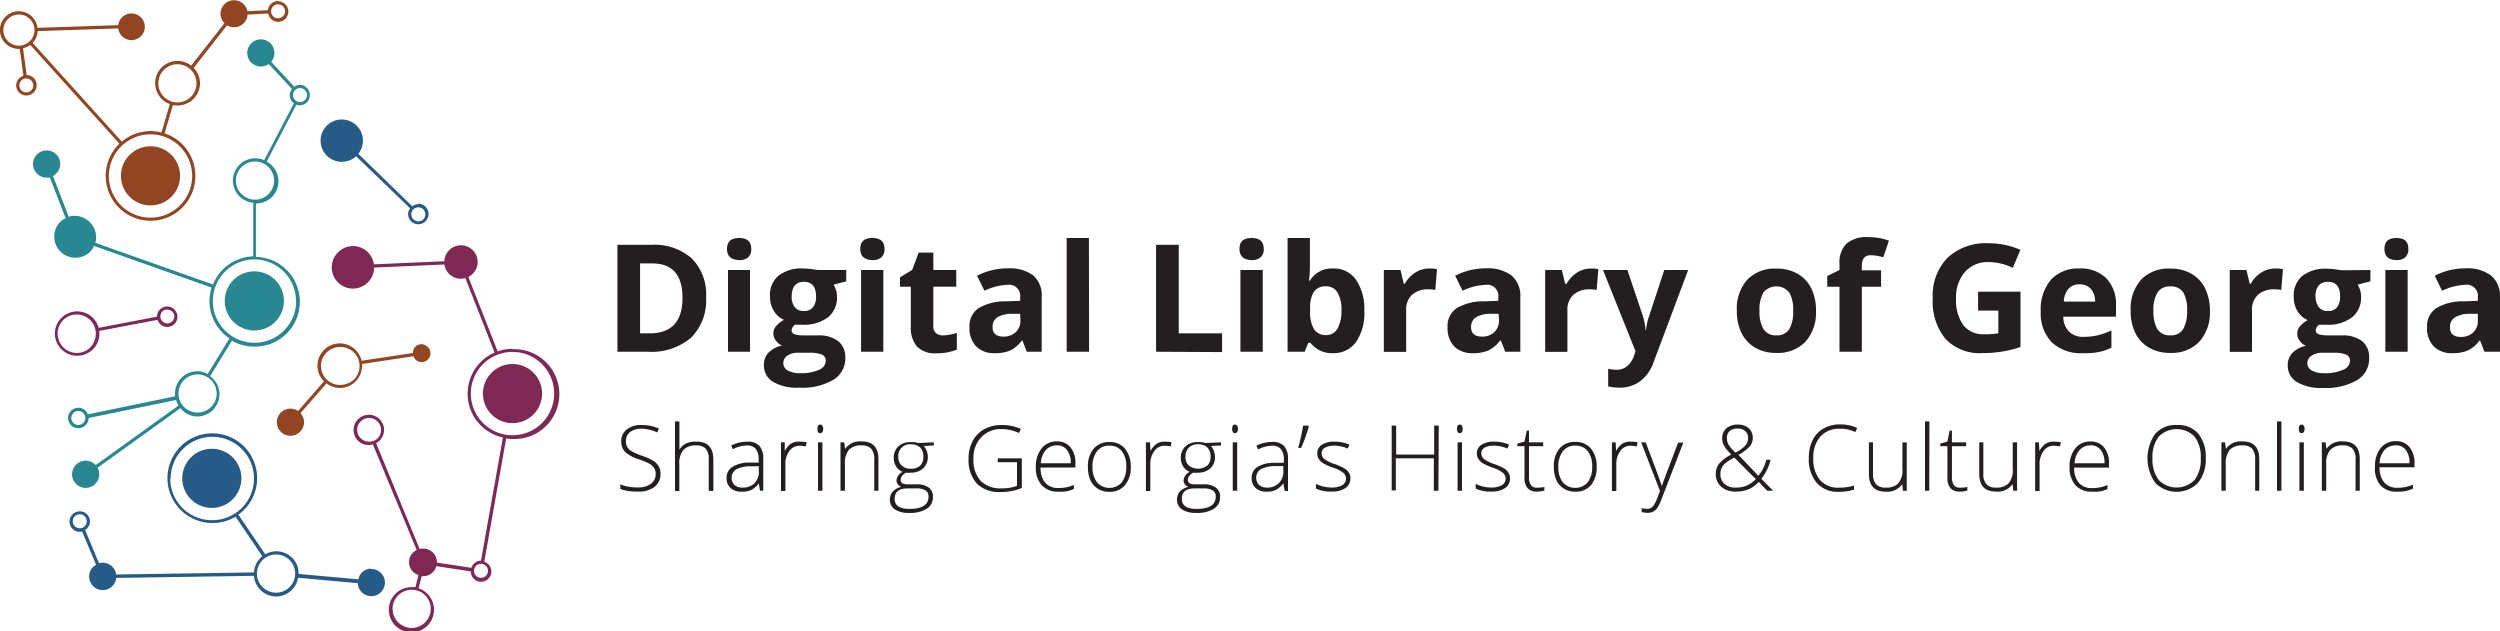 <svg xmlns="http://www.w3.org/2000/svg" width="300" height="75.74" viewBox="0 0 300 75.74"><defs><style>.cls-1{fill:#231f20;}.cls-2{fill:#7f2854;}.cls-3{fill:#924520;}.cls-4{fill:#265b88;}.cls-5{fill:#288891;}</style></defs><title>Asset 1</title><g id="Layer_2" data-name="Layer 2"><g id="Layer_1-2" data-name="Layer 1"><path class="cls-1" d="M79.26,56.87a1.9,1.9,0,0,1-.71,1.55,3,3,0,0,1-1.91.57,6,6,0,0,1-2.2-.31v-.55a5.51,5.51,0,0,0,2.15.36,2.46,2.46,0,0,0,1.53-.44,1.41,1.41,0,0,0,.56-1.16,1.28,1.28,0,0,0-.19-.73,1.59,1.59,0,0,0-.6-.53,7.58,7.58,0,0,0-1.24-.52A4.37,4.37,0,0,1,75,54.22a1.8,1.8,0,0,1-.45-1.28,1.74,1.74,0,0,1,.68-1.42A2.74,2.74,0,0,1,77,51a5.18,5.18,0,0,1,2.07.42l-.2.47A4.86,4.86,0,0,0,77,51.44a2.22,2.22,0,0,0-1.38.4,1.32,1.32,0,0,0-.51,1.09,1.36,1.36,0,0,0,.16.71,1.29,1.29,0,0,0,.51.5,7.12,7.12,0,0,0,1.23.54,6.3,6.3,0,0,1,1.37.61,1.94,1.94,0,0,1,.67.67A1.83,1.83,0,0,1,79.26,56.87Z"/><path class="cls-1" d="M85.05,58.89V55.12a1.83,1.83,0,0,0-.37-1.28,1.5,1.5,0,0,0-1.14-.39A2,2,0,0,0,82,54a2.5,2.5,0,0,0-.48,1.71v3.21H81V50.57h.53v2.65l0,.74h0a2,2,0,0,1,.82-.76A2.86,2.86,0,0,1,83.6,53c1.31,0,2,.7,2,2.12v3.8Z"/><path class="cls-1" d="M91.2,58.89,91.06,58h0a2.69,2.69,0,0,1-.9.79A2.47,2.47,0,0,1,89,59a1.86,1.86,0,0,1-1.33-.44,1.55,1.55,0,0,1-.48-1.21A1.51,1.51,0,0,1,87.93,56a3.82,3.82,0,0,1,2-.49l1.11,0v-.38a2,2,0,0,0-.34-1.25,1.31,1.31,0,0,0-1.09-.42,3.65,3.65,0,0,0-1.67.45l-.19-.46A4.36,4.36,0,0,1,89.69,53a1.91,1.91,0,0,1,1.43.49A2.21,2.21,0,0,1,91.59,55v3.87Zm-2.14-.38A2,2,0,0,0,90.53,58a2,2,0,0,0,.53-1.48v-.57l-1,0a3.71,3.71,0,0,0-1.74.39,1.22,1.22,0,0,0-.19,1.85A1.36,1.36,0,0,0,89.06,58.51Z"/><path class="cls-1" d="M96,53a4.64,4.64,0,0,1,.8.07l-.11.51a3.08,3.08,0,0,0-.75-.09,1.48,1.48,0,0,0-1.22.63,2.54,2.54,0,0,0-.47,1.59v3.21h-.53V53.08h.45l0,1.05h0a2.43,2.43,0,0,1,.76-.9A1.73,1.73,0,0,1,96,53Z"/><path class="cls-1" d="M98.09,51.46c0-.34.11-.51.34-.51a.31.31,0,0,1,.26.14.63.63,0,0,1,.09.37.67.67,0,0,1-.09.38.29.29,0,0,1-.26.14C98.2,52,98.09,51.81,98.09,51.46Zm.6,7.43h-.53V53.08h.53Z"/><path class="cls-1" d="M104.91,58.89V55.12a1.88,1.88,0,0,0-.37-1.28,1.52,1.52,0,0,0-1.15-.39,2,2,0,0,0-1.52.52,2.5,2.5,0,0,0-.48,1.71v3.21h-.53V53.08h.45l.1.79h0a2.19,2.19,0,0,1,2-.9c1.32,0,2,.7,2,2.12v3.8Z"/><path class="cls-1" d="M112.06,53.08v.37l-1.2.07a2.07,2.07,0,0,1,.48,1.32,1.8,1.8,0,0,1-.56,1.36,2.14,2.14,0,0,1-1.5.52,2.34,2.34,0,0,1-.55,0,1.37,1.37,0,0,0-.48.39.74.74,0,0,0-.17.48.46.46,0,0,0,.21.41,1.53,1.53,0,0,0,.71.12h1a2.32,2.32,0,0,1,1.45.39,1.31,1.31,0,0,1,.5,1.13,1.58,1.58,0,0,1-.74,1.41,3.77,3.77,0,0,1-2.13.5,2.91,2.91,0,0,1-1.69-.42,1.35,1.35,0,0,1-.6-1.17,1.41,1.41,0,0,1,.37-1,2,2,0,0,1,1-.54,1,1,0,0,1-.42-.31.75.75,0,0,1-.16-.48,1.23,1.23,0,0,1,.74-1,1.65,1.65,0,0,1-.79-.66,1.86,1.86,0,0,1-.28-1,1.84,1.84,0,0,1,.55-1.4,2.08,2.08,0,0,1,1.49-.52,2.65,2.65,0,0,1,.89.11Zm-4.7,6.79c0,.8.59,1.2,1.78,1.2,1.52,0,2.28-.49,2.28-1.46a.85.85,0,0,0-.35-.76,2.16,2.16,0,0,0-1.16-.24h-1C107.89,58.61,107.36,59,107.36,59.87Zm.44-5a1.33,1.33,0,0,0,.41,1,1.55,1.55,0,0,0,1.09.38,1.59,1.59,0,0,0,1.12-.37,1.42,1.42,0,0,0,.38-1.07,1.48,1.48,0,0,0-.39-1.12,1.62,1.62,0,0,0-1.12-.37,1.38,1.38,0,0,0-1.49,1.51Z"/><path class="cls-1" d="M119.74,55h2.88v3.56a6.51,6.51,0,0,1-2.55.48,3.75,3.75,0,0,1-2.84-1,4.18,4.18,0,0,1-1-3,4.38,4.38,0,0,1,.49-2.11,3.39,3.39,0,0,1,1.4-1.43,4.28,4.28,0,0,1,2.09-.5,5.45,5.45,0,0,1,2.29.47l-.22.49a5,5,0,0,0-2.1-.47,3.2,3.2,0,0,0-2.45,1,3.54,3.54,0,0,0-.91,2.57,3.69,3.69,0,0,0,.86,2.65,3.34,3.34,0,0,0,2.53.89,4.94,4.94,0,0,0,1.83-.3V55.46h-2.32Z"/><path class="cls-1" d="M127,59a2.55,2.55,0,0,1-2-.78,3.14,3.14,0,0,1-.7-2.18A3.39,3.39,0,0,1,125,53.8a2.25,2.25,0,0,1,1.84-.83,2,2,0,0,1,1.62.71,3,3,0,0,1,.59,2v.42h-4.18a2.74,2.74,0,0,0,.56,1.83,2,2,0,0,0,1.57.63,4.51,4.51,0,0,0,.87-.07,4.35,4.35,0,0,0,1-.3v.48a3.73,3.73,0,0,1-.9.29A4.44,4.44,0,0,1,127,59Zm-.16-5.55a1.71,1.71,0,0,0-1.34.55,2.62,2.62,0,0,0-.6,1.59h3.59a2.44,2.44,0,0,0-.44-1.57A1.43,1.43,0,0,0,126.85,53.44Z"/><path class="cls-1" d="M135.69,56a3.28,3.28,0,0,1-.69,2.22,2.35,2.35,0,0,1-1.9.8,2.44,2.44,0,0,1-1.35-.37,2.31,2.31,0,0,1-.89-1,3.84,3.84,0,0,1-.31-1.6,3.27,3.27,0,0,1,.69-2.21,2.37,2.37,0,0,1,1.89-.79,2.32,2.32,0,0,1,1.88.8A3.33,3.33,0,0,1,135.69,56Zm-4.59,0a3,3,0,0,0,.53,1.87,2,2,0,0,0,3,0,3,3,0,0,0,.52-1.87,2.86,2.86,0,0,0-.53-1.86,1.8,1.8,0,0,0-1.49-.66,1.77,1.77,0,0,0-1.48.66A2.92,2.92,0,0,0,131.1,56Z"/><path class="cls-1" d="M139.8,53a4.45,4.45,0,0,1,.79.07l-.1.51a3.08,3.08,0,0,0-.75-.09,1.46,1.46,0,0,0-1.22.63,2.55,2.55,0,0,0-.48,1.59v3.21h-.53V53.08H138l.06,1.05h0a2.44,2.44,0,0,1,.77-.9A1.73,1.73,0,0,1,139.8,53Z"/><path class="cls-1" d="M146.52,53.08v.37l-1.2.07a2.07,2.07,0,0,1,.48,1.32,1.8,1.8,0,0,1-.56,1.36,2.14,2.14,0,0,1-1.5.52,2.39,2.39,0,0,1-.55,0,1.37,1.37,0,0,0-.48.39.8.8,0,0,0-.17.48.46.46,0,0,0,.21.41,1.53,1.53,0,0,0,.71.12h1a2.29,2.29,0,0,1,1.44.39,1.32,1.32,0,0,1,.51,1.13,1.59,1.59,0,0,1-.75,1.41,3.73,3.73,0,0,1-2.12.5,3,3,0,0,1-1.7-.42,1.35,1.35,0,0,1-.6-1.17,1.41,1.41,0,0,1,.37-1,2,2,0,0,1,1-.54,1,1,0,0,1-.42-.31.75.75,0,0,1-.16-.48,1.23,1.23,0,0,1,.74-1,1.7,1.7,0,0,1-.79-.66,1.86,1.86,0,0,1-.28-1,1.84,1.84,0,0,1,.55-1.4,2.09,2.09,0,0,1,1.5-.52,2.58,2.58,0,0,1,.88.11Zm-4.7,6.79c0,.8.59,1.2,1.78,1.2,1.52,0,2.29-.49,2.29-1.46a.83.83,0,0,0-.36-.76,2.16,2.16,0,0,0-1.16-.24h-1C142.35,58.61,141.82,59,141.82,59.87Zm.44-5a1.33,1.33,0,0,0,.41,1,1.82,1.82,0,0,0,2.21,0,1.42,1.42,0,0,0,.39-1.07,1.48,1.48,0,0,0-.4-1.12,1.62,1.62,0,0,0-1.12-.37,1.51,1.51,0,0,0-1.09.4A1.54,1.54,0,0,0,142.26,54.89Z"/><path class="cls-1" d="M147.86,51.46q0-.51.33-.51a.3.3,0,0,1,.26.14.56.56,0,0,1,.1.37.59.59,0,0,1-.1.38.28.28,0,0,1-.26.14C148,52,147.86,51.81,147.86,51.46Zm.6,7.43h-.53V53.08h.53Z"/><path class="cls-1" d="M154.15,58.89,154,58H154a2.69,2.69,0,0,1-.9.79A2.44,2.44,0,0,1,152,59a1.86,1.86,0,0,1-1.33-.44,1.54,1.54,0,0,1-.47-1.21,1.5,1.5,0,0,1,.7-1.32,3.85,3.85,0,0,1,2.05-.49l1.11,0v-.38a1.94,1.94,0,0,0-.34-1.25,1.29,1.29,0,0,0-1.08-.42,3.58,3.58,0,0,0-1.67.45l-.2-.46a4.43,4.43,0,0,1,1.89-.45,1.89,1.89,0,0,1,1.43.49,2.21,2.21,0,0,1,.47,1.55v3.87ZM152,58.51a2,2,0,0,0,1.47-.53A2,2,0,0,0,154,56.5v-.57l-1,0a3.78,3.78,0,0,0-1.74.39,1.24,1.24,0,0,0-.19,1.85A1.36,1.36,0,0,0,152,58.51Z"/><path class="cls-1" d="M157,51.07l.06.11a18.71,18.71,0,0,1-.93,2.57h-.35c.11-.34.21-.77.33-1.29s.2-1,.26-1.39Z"/><path class="cls-1" d="M162.05,57.37a1.38,1.38,0,0,1-.6,1.2,2.85,2.85,0,0,1-1.68.42,4,4,0,0,1-1.85-.36v-.57a4.13,4.13,0,0,0,1.85.44,2.58,2.58,0,0,0,1.31-.28.9.9,0,0,0,.44-.77.93.93,0,0,0-.35-.73,3.91,3.91,0,0,0-1.17-.59,6.6,6.6,0,0,1-1.22-.54,1.65,1.65,0,0,1-.53-.52,1.27,1.27,0,0,1-.18-.69,1.18,1.18,0,0,1,.54-1,2.63,2.63,0,0,1,1.53-.38,4.5,4.5,0,0,1,1.79.35l-.2.48a4.09,4.09,0,0,0-1.59-.35,2.25,2.25,0,0,0-1.12.23.73.73,0,0,0-.42.65.91.91,0,0,0,.32.73,4.81,4.81,0,0,0,1.27.61,6.52,6.52,0,0,1,1.14.51,1.59,1.59,0,0,1,.54.52A1.22,1.22,0,0,1,162.05,57.37Z"/><path class="cls-1" d="M172.61,58.89h-.55V55H167.5v3.85H167V51.07h.54v3.47h4.56V51.07h.55Z"/><path class="cls-1" d="M174.84,51.46q0-.51.33-.51a.3.3,0,0,1,.26.14.63.63,0,0,1,.09.37.67.67,0,0,1-.09.38.28.28,0,0,1-.26.14C175,52,174.84,51.81,174.84,51.46Zm.6,7.43h-.53V53.08h.53Z"/><path class="cls-1" d="M181.2,57.37a1.37,1.37,0,0,1-.59,1.2,2.88,2.88,0,0,1-1.68.42,4,4,0,0,1-1.85-.36v-.57a4.1,4.1,0,0,0,1.85.44,2.51,2.51,0,0,0,1.3-.28.89.89,0,0,0,.45-.77.91.91,0,0,0-.36-.73,3.71,3.71,0,0,0-1.16-.59,7.12,7.12,0,0,1-1.23-.54,1.88,1.88,0,0,1-.53-.52,1.27,1.27,0,0,1-.18-.69,1.19,1.19,0,0,1,.55-1A2.63,2.63,0,0,1,179.3,53a4.53,4.53,0,0,1,1.79.35l-.2.48a4.09,4.09,0,0,0-1.59-.35,2.29,2.29,0,0,0-1.13.23.74.74,0,0,0-.41.65.91.91,0,0,0,.32.73,4.87,4.87,0,0,0,1.26.61,6.35,6.35,0,0,1,1.15.51,1.47,1.47,0,0,1,.53.52A1.22,1.22,0,0,1,181.2,57.37Z"/><path class="cls-1" d="M184.45,58.52a4.48,4.48,0,0,0,.88-.08v.42a2.69,2.69,0,0,1-.89.13,1.44,1.44,0,0,1-1.13-.41,1.86,1.86,0,0,1-.37-1.29V53.54h-.86v-.31l.86-.24.27-1.32h.27v1.41h1.7v.46h-1.7v3.67a1.72,1.72,0,0,0,.23,1A.85.85,0,0,0,184.45,58.52Z"/><path class="cls-1" d="M191.6,56a3.33,3.33,0,0,1-.68,2.22A2.37,2.37,0,0,1,189,59a2.41,2.41,0,0,1-1.34-.37,2.25,2.25,0,0,1-.89-1,3.84,3.84,0,0,1-.31-1.6,3.32,3.32,0,0,1,.68-2.21,2.38,2.38,0,0,1,1.9-.79,2.3,2.3,0,0,1,1.87.8A3.27,3.27,0,0,1,191.6,56ZM187,56a3,3,0,0,0,.53,1.87,2,2,0,0,0,3,0,3,3,0,0,0,.53-1.87,2.92,2.92,0,0,0-.53-1.86,1.82,1.82,0,0,0-1.5-.66,1.78,1.78,0,0,0-1.48.66A2.92,2.92,0,0,0,187,56Z"/><path class="cls-1" d="M195.72,53a4.53,4.53,0,0,1,.79.07l-.1.51a3.16,3.16,0,0,0-.76-.09,1.45,1.45,0,0,0-1.21.63,2.55,2.55,0,0,0-.48,1.59v3.21h-.53V53.08h.45l.05,1.05h0a2.36,2.36,0,0,1,.77-.9A1.71,1.71,0,0,1,195.72,53Z"/><path class="cls-1" d="M196.94,53.08h.54l1.23,3.26c.37,1,.61,1.67.71,2h0c.15-.46.4-1.14.73-2l1.23-3.23H202l-2.6,6.75a5.81,5.81,0,0,1-.53,1.11,1.55,1.55,0,0,1-.5.43,1.47,1.47,0,0,1-.69.14,2.19,2.19,0,0,1-.68-.11v-.46a2.34,2.34,0,0,0,.66.09.88.88,0,0,0,.49-.13,1.31,1.31,0,0,0,.37-.4,5.54,5.54,0,0,0,.39-.85l.29-.76Z"/><path class="cls-1" d="M205.89,56.9a2,2,0,0,1,.4-1.25,4.6,4.6,0,0,1,1.46-1.1l-.4-.44a3,3,0,0,1-.52-.74,1.8,1.8,0,0,1-.17-.76,1.53,1.53,0,0,1,.51-1.21,2,2,0,0,1,1.37-.45,1.93,1.93,0,0,1,1.31.43,1.54,1.54,0,0,1,.48,1.2,1.59,1.59,0,0,1-.37,1,5,5,0,0,1-1.35,1L211,57.09a4.24,4.24,0,0,0,.56-.84,5.72,5.72,0,0,0,.4-1.07h.51a5.81,5.81,0,0,1-1.11,2.27l1.42,1.44h-.72l-1-1.06a4.79,4.79,0,0,1-.88.71,3.42,3.42,0,0,1-.84.33,4.13,4.13,0,0,1-1,.12,2.6,2.6,0,0,1-1.76-.55A2,2,0,0,1,205.89,56.9Zm2.44,1.61a3.39,3.39,0,0,0,1.25-.23,3.68,3.68,0,0,0,1.12-.78l-2.58-2.59a5.64,5.64,0,0,0-1.05.65,1.67,1.67,0,0,0-.47.58,1.72,1.72,0,0,0-.15.74,1.52,1.52,0,0,0,.5,1.2A2,2,0,0,0,208.33,58.51Zm-1.1-5.91a1.52,1.52,0,0,0,.21.78,5.27,5.27,0,0,0,.82.93,4,4,0,0,0,1.18-.85,1.35,1.35,0,0,0,.33-.9,1,1,0,0,0-.33-.81,1.25,1.25,0,0,0-.9-.32,1.42,1.42,0,0,0-1,.31A1.11,1.11,0,0,0,207.23,52.6Z"/><path class="cls-1" d="M220.76,51.45a3,3,0,0,0-2.32.94A3.74,3.74,0,0,0,217.6,55a3.83,3.83,0,0,0,.8,2.6,2.85,2.85,0,0,0,2.27.92,6.09,6.09,0,0,0,1.81-.25v.48a6,6,0,0,1-1.94.27A3.29,3.29,0,0,1,218,57.93a4.32,4.32,0,0,1-.94-3,4.64,4.64,0,0,1,.45-2.1,3.21,3.21,0,0,1,1.3-1.4,3.81,3.81,0,0,1,2-.5,4.64,4.64,0,0,1,2.05.43l-.22.49A4,4,0,0,0,220.76,51.45Z"/><path class="cls-1" d="M224.76,53.08v3.76a1.85,1.85,0,0,0,.37,1.27,1.49,1.49,0,0,0,1.15.4A2,2,0,0,0,227.8,58a2.44,2.44,0,0,0,.49-1.71v-3.2h.52v5.81h-.45l-.09-.81h0a2.18,2.18,0,0,1-2,.91c-1.32,0-2-.71-2-2.12V53.08Z"/><path class="cls-1" d="M231.51,58.89H231V50.57h.53Z"/><path class="cls-1" d="M235.2,58.52a4.48,4.48,0,0,0,.88-.08v.42a2.69,2.69,0,0,1-.89.13,1.44,1.44,0,0,1-1.13-.41,1.86,1.86,0,0,1-.37-1.29V53.54h-.86v-.31l.86-.24.27-1.32h.27v1.41h1.7v.46h-1.7v3.67a1.72,1.72,0,0,0,.23,1A.85.85,0,0,0,235.2,58.52Z"/><path class="cls-1" d="M238,53.08v3.76a1.8,1.8,0,0,0,.37,1.27,1.48,1.48,0,0,0,1.14.4,2,2,0,0,0,1.53-.52,2.44,2.44,0,0,0,.49-1.71v-3.2h.52v5.81h-.45l-.09-.81h0a2.15,2.15,0,0,1-2,.91c-1.32,0-2-.71-2-2.12V53.08Z"/><path class="cls-1" d="M246.51,53a4.45,4.45,0,0,1,.79.07l-.1.51a3.08,3.08,0,0,0-.75-.09,1.46,1.46,0,0,0-1.22.63,2.55,2.55,0,0,0-.48,1.59v3.21h-.53V53.08h.45l.06,1.05h0a2.44,2.44,0,0,1,.77-.9A1.73,1.73,0,0,1,246.51,53Z"/><path class="cls-1" d="M251.05,59a2.55,2.55,0,0,1-2-.78,3.14,3.14,0,0,1-.7-2.18,3.39,3.39,0,0,1,.68-2.23,2.23,2.23,0,0,1,1.84-.83,2,2,0,0,1,1.62.71,3,3,0,0,1,.59,2v.42h-4.18a2.74,2.74,0,0,0,.56,1.83,2,2,0,0,0,1.57.63,4.51,4.51,0,0,0,.87-.07,4.35,4.35,0,0,0,1-.3v.48a3.73,3.73,0,0,1-.9.29A4.44,4.44,0,0,1,251.05,59Zm-.16-5.55a1.71,1.71,0,0,0-1.34.55,2.62,2.62,0,0,0-.6,1.59h3.59a2.51,2.51,0,0,0-.43-1.57A1.46,1.46,0,0,0,250.89,53.44Z"/><path class="cls-1" d="M264.69,55a4.36,4.36,0,0,1-.93,2.94,3.59,3.59,0,0,1-5.13,0,5.11,5.11,0,0,1,0-5.89A3.25,3.25,0,0,1,261.2,51,3.18,3.18,0,0,1,263.76,52,4.36,4.36,0,0,1,264.69,55Zm-6.39,0a4,4,0,0,0,.74,2.59,3,3,0,0,0,4.31,0,4,4,0,0,0,.74-2.6,4,4,0,0,0-.74-2.59,3,3,0,0,0-4.3,0A3.93,3.93,0,0,0,258.3,55Z"/><path class="cls-1" d="M270.62,58.89V55.12a1.88,1.88,0,0,0-.37-1.28,1.52,1.52,0,0,0-1.15-.39,2,2,0,0,0-1.52.52,2.49,2.49,0,0,0-.49,1.71v3.21h-.52V53.08H267l.11.79h0a2.19,2.19,0,0,1,2-.9c1.32,0,2,.7,2,2.12v3.8Z"/><path class="cls-1" d="M273.77,58.89h-.53V50.57h.53Z"/><path class="cls-1" d="M275.86,51.46q0-.51.33-.51a.3.3,0,0,1,.26.14.63.63,0,0,1,.1.37.66.66,0,0,1-.1.38.28.28,0,0,1-.26.14C276,52,275.86,51.81,275.86,51.46Zm.6,7.43h-.53V53.08h.53Z"/><path class="cls-1" d="M282.67,58.89V55.12a1.83,1.83,0,0,0-.37-1.28,1.48,1.48,0,0,0-1.14-.39,2,2,0,0,0-1.52.52,2.44,2.44,0,0,0-.49,1.71v3.21h-.53V53.08h.45l.1.79h0a2.17,2.17,0,0,1,2-.9c1.32,0,2,.7,2,2.12v3.8Z"/><path class="cls-1" d="M287.64,59a2.52,2.52,0,0,1-2-.78A3.1,3.1,0,0,1,285,56a3.45,3.45,0,0,1,.68-2.23,2.25,2.25,0,0,1,1.85-.83,2,2,0,0,1,1.61.71,3,3,0,0,1,.6,2v.42h-4.19a2.79,2.79,0,0,0,.56,1.83,2,2,0,0,0,1.57.63,4.51,4.51,0,0,0,.87-.07,4.57,4.57,0,0,0,1-.3v.48a3.8,3.8,0,0,1-.91.29A4.38,4.38,0,0,1,287.64,59Zm-.15-5.55a1.74,1.74,0,0,0-1.35.55,2.56,2.56,0,0,0-.59,1.59h3.59A2.51,2.51,0,0,0,288.7,54,1.44,1.44,0,0,0,287.49,53.44Z"/><path class="cls-1" d="M84.73,35.67a6.32,6.32,0,0,1-1.8,4.85,7.34,7.34,0,0,1-5.21,1.69H74.09V29.38h4A6.8,6.8,0,0,1,83,31,6.1,6.1,0,0,1,84.73,35.67Zm-2.83.07c0-2.75-1.21-4.13-3.65-4.13H76.81V40H78C80.59,40,81.9,38.56,81.9,35.74Z"/><path class="cls-1" d="M87.24,29.87c0-.88.49-1.31,1.46-1.31s1.45.43,1.45,1.31a1.29,1.29,0,0,1-.36,1,1.53,1.53,0,0,1-1.09.34C87.73,31.18,87.24,30.74,87.24,29.87ZM90,42.21H87.36V32.4H90Z"/><path class="cls-1" d="M101.55,32.4v1.36l-1.53.4a2.66,2.66,0,0,1,.42,1.47,3,3,0,0,1-1.1,2.46,4.78,4.78,0,0,1-3.06.88l-.48,0-.4,0a.91.91,0,0,0-.41.7c0,.39.49.58,1.47.58h1.67a3.8,3.8,0,0,1,2.46.69,2.49,2.49,0,0,1,.85,2A3,3,0,0,1,100,45.58a7.46,7.46,0,0,1-4.11.94,5.68,5.68,0,0,1-3.14-.71,2.28,2.28,0,0,1-1.08-2,2.1,2.1,0,0,1,.55-1.49,3.13,3.13,0,0,1,1.62-.85,1.94,1.94,0,0,1-.72-.57,1.41,1.41,0,0,1-.31-.85,1.34,1.34,0,0,1,.33-.93,3.8,3.8,0,0,1,.94-.74,2.59,2.59,0,0,1-1.22-1.07,3.17,3.17,0,0,1-.46-1.73,3,3,0,0,1,1-2.48,4.47,4.47,0,0,1,3-.88,7.61,7.61,0,0,1,1,.07l.72.11ZM94,43.59a1,1,0,0,0,.53.87,2.94,2.94,0,0,0,1.49.32,5.12,5.12,0,0,0,2.25-.4,1.19,1.19,0,0,0,.82-1.08.77.77,0,0,0-.48-.76,4,4,0,0,0-1.49-.21H95.71a2.1,2.1,0,0,0-1.23.35A1.06,1.06,0,0,0,94,43.59Zm1-8a2,2,0,0,0,.36,1.26,1.32,1.32,0,0,0,1.11.47,1.29,1.29,0,0,0,1.1-.47,2,2,0,0,0,.36-1.26c0-1.18-.49-1.77-1.46-1.77S95,34.43,95,35.61Z"/><path class="cls-1" d="M103.23,29.87c0-.88.49-1.31,1.46-1.31s1.45.43,1.45,1.31a1.29,1.29,0,0,1-.36,1,1.53,1.53,0,0,1-1.09.34C103.72,31.18,103.23,30.74,103.23,29.87ZM106,42.21h-2.67V32.4H106Z"/><path class="cls-1" d="M113.14,40.25a5.86,5.86,0,0,0,1.68-.3v2a6.1,6.1,0,0,1-2.45.44,3,3,0,0,1-2.34-.81,3.51,3.51,0,0,1-.73-2.43V34.41H108V33.28l1.47-.9.77-2.07H112V32.4h2.75v2H112v4.73a1,1,0,0,0,.32.84A1.29,1.29,0,0,0,113.14,40.25Z"/><path class="cls-1" d="M123.21,42.21l-.51-1.34h-.08a3.86,3.86,0,0,1-1.38,1.18,4.51,4.51,0,0,1-1.87.33,3,3,0,0,1-2.22-.8,3.12,3.12,0,0,1-.81-2.3,2.57,2.57,0,0,1,1.09-2.3,6.23,6.23,0,0,1,3.29-.82l1.7-.06v-.43a1.33,1.33,0,0,0-1.52-1.49,7,7,0,0,0-2.77.71l-.88-1.8A8,8,0,0,1,121,32.2a4.69,4.69,0,0,1,3,.86,3.17,3.17,0,0,1,1,2.61v6.54Zm-.79-4.55-1,0a3.26,3.26,0,0,0-1.74.42,1.33,1.33,0,0,0-.57,1.18c0,.75.43,1.13,1.3,1.13a2.07,2.07,0,0,0,1.49-.54,1.87,1.87,0,0,0,.55-1.42Z"/><path class="cls-1" d="M130.69,42.21H128V28.56h2.67Z"/><path class="cls-1" d="M138.73,42.21V29.38h2.72V40h5.2v2.25Z"/><path class="cls-1" d="M148.74,29.87c0-.88.48-1.31,1.45-1.31s1.46.43,1.46,1.31a1.26,1.26,0,0,1-.37,1,1.52,1.52,0,0,1-1.09.34C149.22,31.18,148.74,30.74,148.74,29.87Zm2.79,12.34h-2.68V32.4h2.68Z"/><path class="cls-1" d="M160,32.22a3.18,3.18,0,0,1,2.72,1.35,6.27,6.27,0,0,1,1,3.72,6.14,6.14,0,0,1-1,3.76,3.29,3.29,0,0,1-2.76,1.33,3.23,3.23,0,0,1-2.71-1.25H157l-.44,1.08h-2.05V28.56h2.68v3.18c0,.4,0,1.05-.11,1.93h.11A3.08,3.08,0,0,1,160,32.22Zm-.86,2.14a1.69,1.69,0,0,0-1.45.61,3.51,3.51,0,0,0-.47,2v.29a4,4,0,0,0,.47,2.26,1.66,1.66,0,0,0,1.48.69,1.52,1.52,0,0,0,1.32-.76,4.17,4.17,0,0,0,.48-2.21,3.87,3.87,0,0,0-.49-2.17A1.54,1.54,0,0,0,159.11,34.36Z"/><path class="cls-1" d="M171.53,32.22a3.88,3.88,0,0,1,.91.08l-.2,2.5a3.56,3.56,0,0,0-.79-.08,2.88,2.88,0,0,0-2,.65,2.38,2.38,0,0,0-.71,1.85v5h-2.68V32.4h2l.39,1.65h.13a3.77,3.77,0,0,1,1.24-1.33A3.06,3.06,0,0,1,171.53,32.22Z"/><path class="cls-1" d="M180.63,42.21l-.52-1.34H180a3.8,3.8,0,0,1-1.39,1.18,4.51,4.51,0,0,1-1.87.33,3,3,0,0,1-2.22-.8,3.12,3.12,0,0,1-.81-2.3,2.57,2.57,0,0,1,1.09-2.3,6.27,6.27,0,0,1,3.3-.82l1.7-.06v-.43a1.34,1.34,0,0,0-1.53-1.49,7,7,0,0,0-2.76.71l-.89-1.8a8,8,0,0,1,3.76-.89,4.68,4.68,0,0,1,3,.86,3.17,3.17,0,0,1,1.06,2.61v6.54Zm-.79-4.55-1,0a3.29,3.29,0,0,0-1.74.42,1.35,1.35,0,0,0-.57,1.18c0,.75.44,1.13,1.3,1.13a2.05,2.05,0,0,0,1.49-.54,1.87,1.87,0,0,0,.56-1.42Z"/><path class="cls-1" d="M190.9,32.22a3.79,3.79,0,0,1,.9.08l-.2,2.5a3.5,3.5,0,0,0-.79-.08,2.86,2.86,0,0,0-2,.65,2.39,2.39,0,0,0-.72,1.85v5h-2.67V32.4h2l.4,1.65H188a3.83,3.83,0,0,1,1.23-1.33A3.09,3.09,0,0,1,190.9,32.22Z"/><path class="cls-1" d="M192.36,32.4h2.93l1.85,5.52a7.65,7.65,0,0,1,.33,1.7h.05a7.14,7.14,0,0,1,.38-1.7l1.81-5.52h2.87l-4.15,11.06a4.74,4.74,0,0,1-1.63,2.3,4.06,4.06,0,0,1-2.46.76,6.1,6.1,0,0,1-1.36-.15V44.25a4.32,4.32,0,0,0,1.05.12,1.92,1.92,0,0,0,1.24-.44,2.83,2.83,0,0,0,.83-1.31l.16-.48Z"/><path class="cls-1" d="M217.92,37.29A5.27,5.27,0,0,1,216.66,41a4.59,4.59,0,0,1-3.52,1.35,4.94,4.94,0,0,1-2.49-.61A4.2,4.2,0,0,1,209,40a6,6,0,0,1-.58-2.7,5.22,5.22,0,0,1,1.26-3.74,4.58,4.58,0,0,1,3.52-1.33,4.94,4.94,0,0,1,2.49.61,4.09,4.09,0,0,1,1.66,1.76A5.9,5.9,0,0,1,217.92,37.29Zm-6.78,0a4.1,4.1,0,0,0,.48,2.2,1.71,1.71,0,0,0,1.56.75,1.69,1.69,0,0,0,1.54-.75,4.19,4.19,0,0,0,.46-2.2,4.05,4.05,0,0,0-.47-2.19,2,2,0,0,0-3.1,0A4.1,4.1,0,0,0,211.14,37.29Z"/><path class="cls-1" d="M225.73,34.41h-2.31v7.8h-2.68v-7.8h-1.47V33.12l1.47-.72v-.72a3.2,3.2,0,0,1,.83-2.44,3.72,3.72,0,0,1,2.64-.78,6.75,6.75,0,0,1,2.46.42l-.68,2a5,5,0,0,0-1.49-.25,1,1,0,0,0-.83.33,1.42,1.42,0,0,0-.25.87v.61h2.31Z"/><path class="cls-1" d="M237.37,35h5.09v6.64a14.57,14.57,0,0,1-2.33.57,14.91,14.91,0,0,1-2.23.16,5.64,5.64,0,0,1-4.44-1.7,7.1,7.1,0,0,1-1.53-4.9,6.46,6.46,0,0,1,1.78-4.84,6.72,6.72,0,0,1,4.92-1.74,9.46,9.46,0,0,1,3.81.79l-.9,2.17a6.57,6.57,0,0,0-2.92-.7,3.62,3.62,0,0,0-2.83,1.19,4.58,4.58,0,0,0-1.06,3.18,5.12,5.12,0,0,0,.86,3.19,3,3,0,0,0,2.48,1.1A9.3,9.3,0,0,0,239.8,40V37.27h-2.43Z"/><path class="cls-1" d="M249.92,42.38a5.06,5.06,0,0,1-3.7-1.3,5,5,0,0,1-1.33-3.7,5.47,5.47,0,0,1,1.23-3.82,4.41,4.41,0,0,1,3.4-1.34,4.31,4.31,0,0,1,3.24,1.18,4.49,4.49,0,0,1,1.16,3.27V38H247.6a2.52,2.52,0,0,0,.67,1.78,2.36,2.36,0,0,0,1.77.64,7.59,7.59,0,0,0,1.68-.18,8.46,8.46,0,0,0,1.65-.59v2.07a6.34,6.34,0,0,1-1.5.52A9.12,9.12,0,0,1,249.92,42.38Zm-.38-8.26a1.7,1.7,0,0,0-1.33.54,2.47,2.47,0,0,0-.55,1.53h3.75a2.19,2.19,0,0,0-.52-1.53A1.74,1.74,0,0,0,249.54,34.12Z"/><path class="cls-1" d="M265.19,37.29A5.23,5.23,0,0,1,263.92,41a4.57,4.57,0,0,1-3.51,1.35,4.89,4.89,0,0,1-2.49-.61A4.14,4.14,0,0,1,256.26,40a5.9,5.9,0,0,1-.58-2.7,5.26,5.26,0,0,1,1.25-3.74,4.61,4.61,0,0,1,3.53-1.33,4.94,4.94,0,0,1,2.49.61,4.15,4.15,0,0,1,1.66,1.76A6,6,0,0,1,265.19,37.29Zm-6.78,0a4.21,4.21,0,0,0,.47,2.2,1.71,1.71,0,0,0,1.56.75,1.68,1.68,0,0,0,1.54-.75,4.18,4.18,0,0,0,.47-2.2A4.14,4.14,0,0,0,262,35.1a1.74,1.74,0,0,0-1.56-.73,1.72,1.72,0,0,0-1.54.73A4,4,0,0,0,258.41,37.29Z"/><path class="cls-1" d="M273.05,32.22a3.84,3.84,0,0,1,.9.08l-.2,2.5a3.5,3.5,0,0,0-.79-.08,2.86,2.86,0,0,0-2,.65,2.39,2.39,0,0,0-.72,1.85v5h-2.67V32.4h2l.4,1.65h.13a3.65,3.65,0,0,1,1.23-1.33A3.09,3.09,0,0,1,273.05,32.22Z"/><path class="cls-1" d="M284.45,32.4v1.36l-1.54.4a2.66,2.66,0,0,1,.42,1.47,3,3,0,0,1-1.1,2.46,4.73,4.73,0,0,1-3.05.88l-.49,0-.39,0a.88.88,0,0,0-.41.7c0,.39.49.58,1.47.58H281a3.83,3.83,0,0,1,2.46.69,2.51,2.51,0,0,1,.84,2,3,3,0,0,1-1.43,2.67,7.5,7.5,0,0,1-4.12.94,5.64,5.64,0,0,1-3.13-.71,2.27,2.27,0,0,1-1.09-2,2.1,2.1,0,0,1,.56-1.49,3.06,3.06,0,0,1,1.62-.85,1.79,1.79,0,0,1-.72-.57,1.4,1.4,0,0,1,0-1.78,3.73,3.73,0,0,1,.93-.74,2.63,2.63,0,0,1-1.22-1.07,3.26,3.26,0,0,1-.45-1.73,3.07,3.07,0,0,1,1-2.48,4.5,4.5,0,0,1,3-.88,7.35,7.35,0,0,1,1,.07l.73.11Zm-7.57,11.19a1,1,0,0,0,.53.87,2.92,2.92,0,0,0,1.49.32,5.12,5.12,0,0,0,2.25-.4A1.21,1.21,0,0,0,282,43.3a.76.76,0,0,0-.49-.76,4,4,0,0,0-1.49-.21h-1.38a2.11,2.11,0,0,0-1.24.35A1.05,1.05,0,0,0,276.88,43.59Zm1-8a2,2,0,0,0,.37,1.26,1.32,1.32,0,0,0,1.11.47,1.29,1.29,0,0,0,1.1-.47,2.07,2.07,0,0,0,.35-1.26c0-1.18-.48-1.77-1.45-1.77S277.85,34.43,277.85,35.61Z"/><path class="cls-1" d="M286.13,29.87c0-.88.48-1.31,1.45-1.31S289,29,289,29.87a1.29,1.29,0,0,1-.36,1,1.56,1.56,0,0,1-1.1.34C286.61,31.18,286.13,30.74,286.13,29.87Zm2.79,12.34h-2.68V32.4h2.68Z"/><path class="cls-1" d="M298.13,42.21l-.52-1.34h-.07a3.8,3.8,0,0,1-1.39,1.18,4.43,4.43,0,0,1-1.86.33,3,3,0,0,1-2.22-.8,3.08,3.08,0,0,1-.82-2.3,2.58,2.58,0,0,1,1.1-2.3,6.2,6.2,0,0,1,3.29-.82l1.7-.06v-.43a1.33,1.33,0,0,0-1.52-1.49,7,7,0,0,0-2.77.71l-.88-1.8a8,8,0,0,1,3.75-.89,4.69,4.69,0,0,1,3,.86A3.17,3.17,0,0,1,300,35.67v6.54Zm-.79-4.55-1,0a3.26,3.26,0,0,0-1.74.42A1.33,1.33,0,0,0,294,39.3c0,.75.43,1.13,1.3,1.13a2.07,2.07,0,0,0,1.49-.54,1.87,1.87,0,0,0,.55-1.42Z"/><path class="cls-2" d="M21.23,37.65a1.22,1.22,0,0,0-2.39.35l-7,1.34v0a2.67,2.67,0,0,0-4.9-.62,2.62,2.62,0,0,0-.26,2,2.68,2.68,0,0,0,1.25,1.62,2.73,2.73,0,0,0,1.33.35,2.94,2.94,0,0,0,.71-.09,2.69,2.69,0,0,0,1.62-1.26,2.66,2.66,0,0,0,.32-1.63l7-1.33a1.22,1.22,0,0,0,2.33-.74Zm-10,3.51A2.29,2.29,0,0,1,7,40.63a2.21,2.21,0,0,1,.22-1.74A2.25,2.25,0,0,1,8.6,37.82a2.06,2.06,0,0,1,.6-.08,2.29,2.29,0,0,1,2,3.42Zm9.08-2.38a.84.84,0,0,1-.45-1.62.91.91,0,0,1,.23,0,.86.86,0,0,1,.81.62A.84.84,0,0,1,20.27,38.78Z"/><circle class="cls-3" cx="18.06" cy="21.1" r="3.55"/><path class="cls-4" d="M44.48,68.23A1.61,1.61,0,0,0,43,69.52l-7.17-.65a2.78,2.78,0,0,0-.08-.75,2.68,2.68,0,0,0-3.29-1.87,2.29,2.29,0,0,0-.62.27L28.6,61.76a5.38,5.38,0,1,0-3.17,1A5.3,5.3,0,0,0,28.27,62l3.21,4.75a2.64,2.64,0,0,0-1,1.94l-16.54.25a1.63,1.63,0,0,0-1.69-1.41,1.51,1.51,0,0,0-.37.06l-1.67-4a1.21,1.21,0,0,0,.59-1,1.23,1.23,0,1,0-1.23,1.23,1.26,1.26,0,0,0,.28-.05l1.68,4a1.61,1.61,0,0,0-.83,1.48,1.63,1.63,0,0,0,3.25.1l16.52-.25a4,4,0,0,0,.08.48,2.7,2.7,0,0,0,2.59,2,2.42,2.42,0,0,0,.7-.1,2.68,2.68,0,0,0,1.93-2.15l7.16.65v0a1.63,1.63,0,1,0,1.55-1.7Zm-24-10.81a5,5,0,1,1,5,5A5,5,0,0,1,20.43,57.42ZM8.73,62.55a.84.84,0,0,1,1.68,0,.84.84,0,0,1-1.68,0Zm25,8.49a2.29,2.29,0,0,1-1.21-4.42,2.47,2.47,0,0,1,.6-.08,2.29,2.29,0,0,1,.61,4.5Z"/><path class="cls-3" d="M51.18,41.52a1,1,0,0,0-1.62.84l-6.17.93a2.47,2.47,0,0,0-.18-.52h0a2.69,2.69,0,0,0-3.55-1.32A2.68,2.68,0,0,0,38.34,45a2.82,2.82,0,0,0,.54.76l-3.11,3.56a1.67,1.67,0,0,0-1.26-.25,1.63,1.63,0,1,0,1.94,1.26,1.59,1.59,0,0,0-.39-.75L39.18,46a2.68,2.68,0,0,0,1.6.56,2.74,2.74,0,0,0,1.11-.24,2.68,2.68,0,0,0,1.55-2.64l6.18-.93a1,1,0,0,0,.4.53,1.05,1.05,0,0,0,1.16-1.76ZM41.73,46a2.29,2.29,0,0,1-3-1.13,2.26,2.26,0,0,1-.07-1.75,2.32,2.32,0,0,1,1.2-1.28,2.24,2.24,0,0,1,.94-.2,2.28,2.28,0,0,1,1,4.36Z"/><path class="cls-3" d="M33.37.12a1.22,1.22,0,0,0-1.21,1.1l-2.47.13a1.63,1.63,0,0,0-3.23.36,1.61,1.61,0,0,0,.48,1.07l-4,5.1a2.67,2.67,0,1,0-2.56,4.61l-1,3.41a5.66,5.66,0,0,0-1.31-.17A5.37,5.37,0,0,0,14.62,17L3.92,5.15a2.26,2.26,0,0,0,.6-1.42l9.67-.32a1.6,1.6,0,1,0,0-.39L4.5,3.34A2.26,2.26,0,1,0,2.27,5.87h.1l.44,3.23a1.21,1.21,0,0,0-.87,1.16A1.23,1.23,0,1,0,3.2,9l-.44-3.2a2.49,2.49,0,0,0,.87-.41l10.7,11.85A5.38,5.38,0,1,0,19.75,16l1-3.4a2.6,2.6,0,0,0,.56.06A2.69,2.69,0,0,0,24,10a2.63,2.63,0,0,0-.76-1.85l4-5.11a1.63,1.63,0,0,0,2.47-1.29l2.48-.13a1.21,1.21,0,0,0,1.18,1,1.23,1.23,0,1,0,0-2.46ZM4,10.25a.84.84,0,1,1-.84-.84A.85.85,0,0,1,4,10.25ZM2.27,5.48A1.87,1.87,0,1,1,4.14,3.61,1.88,1.88,0,0,1,2.27,5.48ZM23.06,21.12a5,5,0,1,1-5-5A5,5,0,0,1,23.06,21.12ZM23.58,10A2.29,2.29,0,1,1,21.3,7.71,2.29,2.29,0,0,1,23.58,10Zm9.79-7.8a.84.84,0,1,1,.84-.84A.85.85,0,0,1,33.37,2.19Z"/><path class="cls-5" d="M36,10.18a1.16,1.16,0,0,0-.68.23l-2.78-3a1.61,1.61,0,0,0,.39-1.13,1.63,1.63,0,1,0-1.55,1.7,1.6,1.6,0,0,0,.87-.3l2.79,3a1.17,1.17,0,0,0,.23,1.71l-3.57,6.83A2.64,2.64,0,0,0,30.6,19a2.67,2.67,0,0,0-.21,5.33l0,6.43a5.39,5.39,0,0,0-4.83,3.38l-14.12-5a2.52,2.52,0,0,0-.72-2.53A2.56,2.56,0,0,0,8.24,26L6.36,21.12a1.63,1.63,0,0,0-.84-3.07,1.63,1.63,0,1,0,.15,3.26,1.13,1.13,0,0,0,.32,0l1.89,4.88a2.38,2.38,0,0,0-.78.57,2.54,2.54,0,0,0,3.74,3.43,2.48,2.48,0,0,0,.44-.68l14.12,5a5.15,5.15,0,0,0-.26,1.63,5.38,5.38,0,0,0,2.4,4.47l-2.62,4.26a2.56,2.56,0,0,0-1.23-.32A2.68,2.68,0,0,0,21,47.22a1.86,1.86,0,0,0,0,.34L10.54,49.72a1.21,1.21,0,0,0-1.14-.79,1.23,1.23,0,1,0,1.23,1.23s0,0,0,0L21.13,48a2.47,2.47,0,0,0,.29.67l-9.94,7.14a1.63,1.63,0,0,0-2.83,1.18,1.63,1.63,0,0,0,3.26-.15,1.67,1.67,0,0,0-.2-.71l9.94-7.15a2.65,2.65,0,0,0,2,1,2.68,2.68,0,0,0,2.68-2.68,2.64,2.64,0,0,0-1.12-2.16l2.62-4.25a5.44,5.44,0,0,0,2.66.7,5.38,5.38,0,0,0,.22-10.76l0-6.42A2.66,2.66,0,0,0,32,19.4l3.56-6.84a1.29,1.29,0,0,0,.39.08,1.23,1.23,0,0,0,0-2.46ZM9.4,51a.84.84,0,1,1,.84-.84A.85.85,0,0,1,9.4,51ZM26,47.22a2.29,2.29,0,1,1-2.29-2.29A2.3,2.3,0,0,1,26,47.22Zm9.54-11.09a5,5,0,1,1-5-5A5,5,0,0,1,35.52,36.13ZM32.89,21.67a2.29,2.29,0,1,1-2.29-2.29A2.29,2.29,0,0,1,32.89,21.67ZM36,12.25a.84.84,0,1,1,.84-.84A.84.84,0,0,1,36,12.25Z"/><path class="cls-2" d="M61.5,41.86a5.29,5.29,0,0,0-1.78.31L56.2,33.23a2,2,0,1,0-2.88-1.88l-8.45.37a2.53,2.53,0,0,0-4.37-1.37,2.54,2.54,0,1,0,4.39,1.76l8.44-.37a2,2,0,0,0,2.06,1.71,2.11,2.11,0,0,0,.45-.08l3.51,8.94a5.38,5.38,0,0,0,1,10.19L57.72,67.28a1.21,1.21,0,0,0-1.15.86l-4.15-.63a.56.56,0,0,0,0-.13,1.62,1.62,0,0,0-1.7-1.55,1.93,1.93,0,0,0-.36.06L45.13,53.17a1.59,1.59,0,0,0,.49-.37,1.84,1.84,0,0,0,.47-1.31A1.83,1.83,0,1,0,43,52.93a1.87,1.87,0,0,0,1.23.47h.09a1.84,1.84,0,0,0,.42-.08L50,66A1.62,1.62,0,0,0,50.21,69l-.35,1.46a2.3,2.3,0,0,0-.45,0,2.71,2.71,0,1,0,.82.14l.37-1.46a1.23,1.23,0,0,0,.27,0,1.63,1.63,0,0,0,1.49-1.2l4.14.63a1.23,1.23,0,1,0,1.61-1.16l2.63-14.79a6.48,6.48,0,0,0,.76.06,5.39,5.39,0,1,0,0-10.77ZM44.33,53a1.41,1.41,0,0,1-1-.37,1.43,1.43,0,0,1-.47-1,1.4,1.4,0,0,1,.37-1,1.41,1.41,0,0,1,1-.47h.07a1.44,1.44,0,0,1,1.06,2.4A1.47,1.47,0,0,1,44.33,53Zm7.36,20.06a2.29,2.29,0,1,1-2.28-2.29A2.28,2.28,0,0,1,51.69,73.07Zm6.87-4.56a.84.84,0,1,1-.83-.84A.84.84,0,0,1,58.56,68.51ZM61.5,52.23a5,5,0,1,1,5-5A5,5,0,0,1,61.5,52.23Z"/><circle class="cls-5" cx="30.52" cy="36.11" r="3.55"/><circle class="cls-4" cx="25.42" cy="57.4" r="3.55"/><circle class="cls-2" cx="61.5" cy="47.23" r="3.55"/><path class="cls-4" d="M50.2,24.49a1.19,1.19,0,0,0-.72.27L43,18.46a2.54,2.54,0,1,0-.27.29L49.21,25a1.19,1.19,0,0,0-.24.68,1.23,1.23,0,1,0,1.23-1.23Zm0,2.07a.84.84,0,1,1,.84-.84A.83.83,0,0,1,50.2,26.56Z"/></g></g></svg>